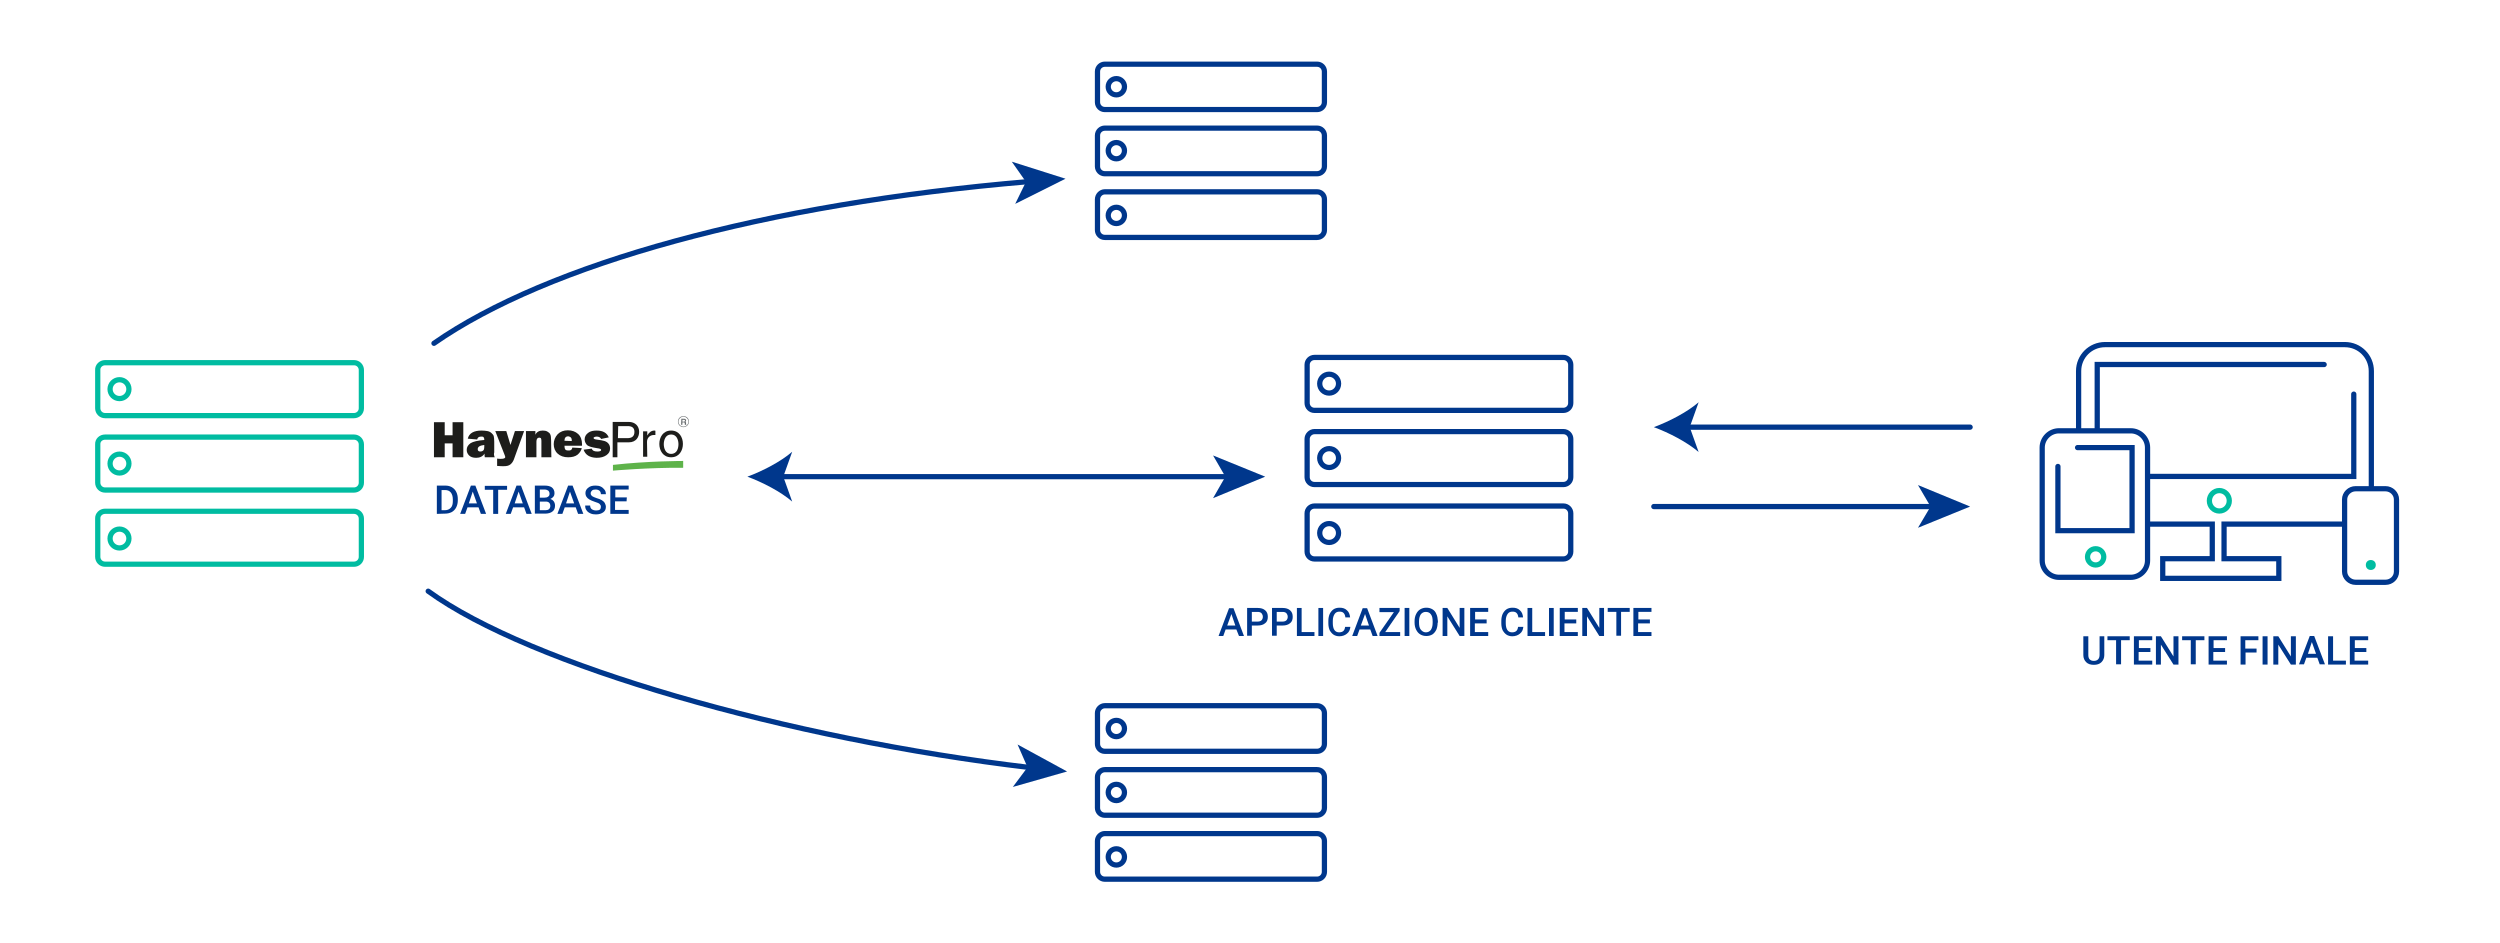 <?xml version="1.0" encoding="UTF-8"?> <svg xmlns="http://www.w3.org/2000/svg" xmlns:xlink="http://www.w3.org/1999/xlink" version="1.1" id="a" x="0px" y="0px" viewBox="0 0 954 360" style="enable-background:new 0 0 954 360;" xml:space="preserve"> <style type="text/css"> .st0{fill:none;stroke:#00BCA1;stroke-width:2;stroke-miterlimit:10;} .st1{fill:none;stroke:#00BCA1;stroke-width:2;stroke-linecap:round;stroke-miterlimit:10;} .st2{fill:none;stroke:#00378C;stroke-width:2;stroke-linecap:round;stroke-miterlimit:10;} .st3{fill:#00378C;} .st4{fill:none;stroke:#00378C;stroke-width:2;stroke-miterlimit:10;} .st5{fill:none;stroke:#00BCA1;stroke-width:2;stroke-linecap:round;stroke-miterlimit:10;} .st6{fill:#00BCA1;} .st7{enable-background:new ;} .st8{clip-path:url(#SVGID_00000150097640292441523870000000288447821254890902_);} .st9{fill:#1D1D1B;} .st10{clip-path:url(#SVGID_00000031183226153979160110000011178368527372532110_);} .st11{fill:#5EB34A;} .st12{fill-rule:evenodd;clip-rule:evenodd;fill:#696D6F;} .st13{fill:#696D6F;} .st14{fill:none;stroke:#00378C;stroke-width:2;stroke-linecap:round;stroke-miterlimit:10;} </style> <g> <g> <path class="st0" d="M40.1,195.1h95c1.6,0,2.8,1.3,2.8,2.8v14.6c0,1.6-1.3,2.8-2.8,2.8h-95c-1.6,0-2.8-1.3-2.8-2.8v-14.6 C37.2,196.4,38.5,195.1,40.1,195.1z"></path> <path class="st0" d="M40.1,166.8h95c1.6,0,2.8,1.3,2.8,2.8v14.6c0,1.6-1.3,2.8-2.8,2.8h-95c-1.6,0-2.8-1.3-2.8-2.8v-14.6 C37.2,168,38.5,166.8,40.1,166.8z"></path> <path class="st0" d="M40.1,138.4h95c1.6,0,2.8,1.3,2.8,2.8v14.6c0,1.6-1.3,2.8-2.8,2.8h-95c-1.6,0-2.8-1.3-2.8-2.8v-14.6 C37.2,139.7,38.5,138.4,40.1,138.4z"></path> <ellipse class="st1" cx="45.6" cy="148.5" rx="3.6" ry="3.6"></ellipse> <ellipse class="st1" cx="45.6" cy="176.9" rx="3.6" ry="3.6"></ellipse> <ellipse class="st1" cx="45.6" cy="205.5" rx="3.6" ry="3.6"></ellipse> </g> <g> <path class="st2" d="M393.1,292.9c-92.3-10.9-190.9-39.1-229.7-67.3"></path> <polygon class="st3" points="407.2,294.4 388.3,284.1 392.1,292.8 386.5,300.3 "></polygon> </g> <g> <path class="st2" d="M165.6,131c43.3-30.2,126.2-53.2,226.9-61.7"></path> <polygon class="st3" points="406.6,68.2 387.4,77.8 391.5,69.4 386.1,61.7 "></polygon> </g> <g> <path class="st4" d="M904.9,187v-45.4c0-5.6-4.5-10.1-10.1-10.1h-91.5c-5.6,0-10.1,4.5-10.1,10.1v22.8"></path> <polyline class="st4" points="819.6,200 844.2,200 844.2,213.2 825.3,213.2 825.3,220.7 869.6,220.7 869.6,213.2 848.7,213.2 848.7,200 893.8,200 "></polyline> <path class="st4" d="M779.3,213.9v-43.1c0-3.5,2.9-6.4,6.4-6.4h27.4c3.5,0,6.4,2.9,6.4,6.4v43.1c0,3.5-2.9,6.4-6.4,6.4h-27.4 C782.2,220.3,779.3,217.4,779.3,213.9z"></path> <path class="st4" d="M898.9,186.5h11.4c2.3,0,4.2,1.9,4.2,4.1v27.5c0,2.3-1.9,4.1-4.2,4.1h-11.4c-2.3,0-4.2-1.9-4.2-4.1v-27.5 C894.7,188.4,896.6,186.5,898.9,186.5z"></path> <ellipse class="st5" cx="799.7" cy="212.5" rx="3.1" ry="3.1"></ellipse> <circle class="st6" cx="904.7" cy="215.6" r="1.9"></circle> <ellipse class="st5" cx="846.9" cy="191.1" rx="3.8" ry="3.9"></ellipse> <polyline class="st2" points="898.2,150.4 898.2,181.8 819.8,181.8 "></polyline> <polyline class="st2" points="800.3,163.9 800.3,139.1 886.9,139.1 "></polyline> <polyline class="st2" points="792.8,170.8 813.6,170.8 813.6,202.5 785.3,202.5 785.3,178 "></polyline> </g> <g class="st7"> <path class="st3" d="M166.7,196.1v-10.8h3.2c1,0,1.8,0.2,2.5,0.6s1.3,1,1.7,1.8s0.6,1.7,0.6,2.7v0.5c0,1-0.2,1.9-0.6,2.7 c-0.4,0.8-1,1.4-1.7,1.8c-0.8,0.4-1.6,0.6-2.6,0.6L166.7,196.1L166.7,196.1z M168.5,186.9v7.8h1.2c1,0,1.7-0.3,2.3-0.9 s0.8-1.5,0.8-2.6v-0.6c0-1.2-0.3-2.1-0.8-2.7c-0.5-0.6-1.2-0.9-2.2-0.9h-1.3V186.9z"></path> </g> <g class="st7"> <path class="st3" d="M182.6,193.6h-4.2l-0.9,2.5h-1.9l4.1-10.8h1.7l4.1,10.8h-2L182.6,193.6z M178.9,192.1h3.1l-1.6-4.5 L178.9,192.1z"></path> <path class="st3" d="M193.5,186.9h-3.4v9.2h-1.9v-9.2H185v-1.5h8.5V186.9z"></path> </g> <g class="st7"> <path class="st3" d="M200,193.6h-4.2l-0.9,2.5H193l4.1-10.8h1.7l4.1,10.8h-2L200,193.6z M196.4,192.1h3.1l-1.6-4.5L196.4,192.1z"></path> <path class="st3" d="M204.1,196.1v-10.8h3.7c1.2,0,2.1,0.2,2.8,0.7c0.6,0.5,1,1.2,1,2.2c0,0.5-0.1,0.9-0.4,1.3 c-0.3,0.4-0.7,0.7-1.2,0.9c0.6,0.2,1,0.5,1.3,0.9s0.5,1,0.5,1.6c0,1-0.3,1.8-1,2.3c-0.6,0.5-1.6,0.8-2.8,0.8h-3.9L204.1,196.1 L204.1,196.1z M206,189.9h1.8c0.6,0,1-0.1,1.4-0.4s0.5-0.6,0.5-1.1s-0.2-0.9-0.5-1.2c-0.3-0.2-0.8-0.4-1.4-0.4H206V189.9z M206,191.3v3.4h2.1c0.6,0,1-0.1,1.4-0.4c0.3-0.3,0.5-0.7,0.5-1.2c0-1.1-0.6-1.7-1.7-1.7H206V191.3z"></path> <path class="st3" d="M219.7,193.6h-4.2l-0.9,2.5h-1.9l4.1-10.8h1.7l4.1,10.8h-2L219.7,193.6z M216,192.1h3.1l-1.6-4.5L216,192.1z"></path> <path class="st3" d="M229.3,193.4c0-0.5-0.2-0.8-0.5-1.1s-0.9-0.5-1.8-0.8c-0.9-0.3-1.6-0.6-2.1-0.9c-1-0.6-1.5-1.4-1.5-2.4 c0-0.9,0.4-1.6,1.1-2.1c0.7-0.6,1.6-0.8,2.8-0.8c0.7,0,1.4,0.1,2,0.4c0.6,0.3,1,0.7,1.4,1.2s0.5,1.1,0.5,1.7h-1.9 c0-0.6-0.2-1-0.5-1.3s-0.9-0.5-1.5-0.5s-1.1,0.1-1.4,0.4c-0.3,0.3-0.5,0.6-0.5,1.1c0,0.4,0.2,0.7,0.5,1c0.4,0.3,1,0.5,1.8,0.8 c0.8,0.2,1.5,0.5,2,0.8s0.9,0.7,1.1,1.1s0.4,0.9,0.4,1.4c0,0.9-0.3,1.6-1,2.1s-1.6,0.8-2.8,0.8c-0.8,0-1.5-0.1-2.1-0.4 c-0.7-0.3-1.2-0.7-1.5-1.2c-0.4-0.5-0.5-1.1-0.5-1.8h1.9c0,0.6,0.2,1.1,0.6,1.4s1,0.5,1.7,0.5c0.6,0,1.1-0.1,1.5-0.4 C229.2,194.1,229.3,193.8,229.3,193.4z"></path> <path class="st3" d="M239.1,191.3h-4.4v3.3h5.2v1.5h-7v-10.8h7v1.5h-5.1v3h4.4L239.1,191.3L239.1,191.3z"></path> </g> <g> <g> <g> <g> <defs> <rect id="SVGID_1_" x="165.6" y="158.8" width="97.3" height="20.8"></rect> </defs> <clipPath id="SVGID_00000000942305258837656520000012002651557860711326_"> <use xlink:href="#SVGID_1_" style="overflow:visible;"></use> </clipPath> <g style="clip-path:url(#SVGID_00000000942305258837656520000012002651557860711326_);"> <polygon class="st9" points="176.8,161.1 176.8,174.5 172.7,174.5 172.7,169.2 169.7,169.2 169.7,174.5 165.6,174.5 165.6,161.1 169.7,161.1 169.7,166.1 172.7,166.1 172.7,161.1 "></polygon> <g> <g> <g> <g> <defs> <rect id="SVGID_00000093892903666138132460000001029031874492191163_" x="152.6" y="148.3" width="120.8" height="51.6"></rect> </defs> <clipPath id="SVGID_00000046335874276133370360000003191337276197854352_"> <use xlink:href="#SVGID_00000093892903666138132460000001029031874492191163_" style="overflow:visible;"></use> </clipPath> <g style="clip-path:url(#SVGID_00000046335874276133370360000003191337276197854352_);"> <path class="st9" d="M188.8,174.5H185c-0.1-0.4-0.1-0.9-0.1-1.4c-0.7,1.1-1.8,1.6-3.2,1.6c-1.2,0-2.1-0.3-2.7-0.9 c-0.6-0.6-0.9-1.3-0.9-2.1c0-1.1,0.5-1.9,1.5-2.6c1-0.6,2.7-1,5.2-1.2v-0.2c0-0.4-0.1-0.7-0.3-0.9s-0.5-0.2-0.9-0.2 c-0.9,0-1.4,0.4-1.5,1.1l-3.6-0.3c0.5-2.1,2.3-3.1,5.3-3.1c0.8,0,1.6,0.1,2.2,0.2s1.2,0.4,1.6,0.8s0.7,0.7,0.8,1.1 s0.2,1.1,0.2,2.2v4C188.4,173.3,188.5,173.9,188.8,174.5 M184.8,169.8c-1.7,0.2-2.5,0.7-2.5,1.6c0,0.6,0.3,0.9,1,0.9 c0.4,0,0.8-0.1,1.1-0.4c0.3-0.2,0.4-0.8,0.4-1.6V169.8L184.8,169.8z"></path> <path class="st9" d="M200,164.5l-3.9,10.8c-0.3,0.8-0.7,1.4-1.3,1.9s-1.4,0.7-2.6,0.7c-0.3,0-1.5,0-2.5-0.1V175 c0.5,0.1,1,0.1,1.4,0.1c1.1,0,1.7-0.2,1.7-0.7c0-0.2-0.1-0.4-0.2-0.7l-3.6-9.2h4.2l1.6,5.3l1.7-5.3L200,164.5L200,164.5z "></path> <path class="st9" d="M210.4,174.5h-3.8v-6.3c0-0.5-0.1-0.8-0.2-1c-0.2-0.1-0.4-0.2-0.6-0.2c-0.7,0-1.1,0.5-1.1,1.5v6h-4 v-10h3.6v1.4c0.5-1.1,1.5-1.6,2.8-1.6c0.7,0,1.3,0.1,1.8,0.4c0.5,0.3,0.9,0.6,1.1,1.1c0.2,0.4,0.3,1.2,0.3,2.3 L210.4,174.5L210.4,174.5z"></path> <path class="st9" d="M218.4,170.8l3.6,0.2c-0.2,1-0.8,1.8-1.6,2.5c-0.9,0.7-2.1,1-3.6,1c-1.7,0-3-0.5-4-1.4 s-1.5-2.2-1.5-3.6s0.5-2.7,1.5-3.8c1-1,2.3-1.5,3.9-1.5s2.9,0.5,3.9,1.4s1.5,2.3,1.5,3.9c0,0.1,0,0.3,0,0.6h-6.7 c0,0.6,0.1,1.1,0.3,1.4s0.6,0.4,1.2,0.4C217.8,172,218.3,171.6,218.4,170.8 M218.2,168.3c0-0.7-0.1-1.1-0.4-1.4 c-0.3-0.2-0.6-0.4-1-0.4c-0.9,0-1.4,0.6-1.4,1.7L218.2,168.3L218.2,168.3z"></path> <path class="st9" d="M222.7,171.6l3.1-0.4c0.2,0.7,0.9,1.1,2.1,1.1c1,0,1.5-0.2,1.5-0.6c0-0.2-0.1-0.3-0.3-0.4 c-0.2-0.1-0.7-0.2-1.4-0.3c-2-0.3-3.3-0.7-3.8-1.3s-0.8-1.3-0.8-2c0-1,0.4-1.8,1.3-2.5s2-0.9,3.3-0.9 c2.4,0,3.9,0.9,4.6,2.6l-2.9,0.6c-0.3-0.6-0.9-0.9-1.7-0.9c-0.4,0-0.7,0.1-0.9,0.2c-0.2,0.1-0.3,0.2-0.3,0.3 c0,0.3,0.3,0.5,0.9,0.6c1.6,0.2,2.7,0.4,3.3,0.6c0.6,0.2,1.1,0.5,1.5,1s0.6,1.1,0.6,1.8c0,1.1-0.4,1.9-1.4,2.6 s-2.2,1-3.8,1C225,174.6,223.4,173.6,222.7,171.6"></path> <path class="st9" d="M235.6,174.5h-1.8V161h6.1c2.5,0,4,1.6,4,3.8c0,1.9-1.1,4-4,4h-4.3V174.5z M235.8,167.2h3.6 c1.6,0,2.7-0.6,2.7-2.4c0-1.7-1.1-2.2-2.6-2.2h-3.6L235.8,167.2L235.8,167.2z"></path> <path class="st9" d="M247,174.3h-1.6v-9.7h1.6v1.6l0,0c0.6-1.1,1.5-1.9,2.7-1.9c0.2,0,0.3,0,0.4,0.1v1.6h-0.6 c-1.6,0-2.6,1.2-2.6,2.6L247,174.3L247,174.3z"></path> <path class="st9" d="M256.1,164.3c3.1,0,4.5,2.6,4.5,5.1s-1.4,5.1-4.5,5.1s-4.5-2.6-4.5-5.1S253,164.3,256.1,164.3 M256.1,173.2c2.4,0,2.8-2.4,2.8-3.7s-0.5-3.7-2.8-3.7s-2.8,2.4-2.8,3.7S253.8,173.2,256.1,173.2"></path> <path class="st11" d="M233.9,179.6c0,0,13.5-1.2,26.8-1.1v-2.6c0,0-13.5,0-26.8,1.5L233.9,179.6L233.9,179.6z"></path> <path class="st12" d="M259.9,162.1h0.5v-0.9h0.6c0.2,0,0.3,0.1,0.3,0.2c0,0.2,0,0.4,0,0.5s0,0.1,0.1,0.2h0.5V162 c0,0-0.1-0.1-0.1-0.2c0-0.1,0-0.4,0-0.5c0-0.2-0.2-0.3-0.3-0.3c0.2-0.1,0.3-0.2,0.3-0.4s0-0.4,0-0.4 c-0.1-0.2-0.3-0.3-0.5-0.4H260L259.9,162.1L259.9,162.1z M260.4,160.2h0.7c0.2,0,0.3,0.1,0.3,0.3s-0.2,0.4-0.3,0.4h-0.7 V160.2L260.4,160.2z"></path> <path class="st13" d="M260.8,163c-1.1,0-2.1-0.9-2.1-2.1s0.9-2.1,2.1-2.1s2.1,0.9,2.1,2.1S261.9,163,260.8,163 M260.8,159c-1,0-1.9,0.9-1.9,1.9s0.9,1.9,1.9,1.9s1.9-0.9,1.9-1.9S261.8,159,260.8,159"></path> </g> </g> </g> </g> </g> </g> </g> </g> </g> </g> <g> <path class="st4" d="M421.6,73.2h81c1.6,0,2.8,1.3,2.8,2.8v11.8c0,1.6-1.3,2.8-2.8,2.8h-81c-1.6,0-2.8-1.3-2.8-2.8V76.1 C418.8,74.5,420.1,73.2,421.6,73.2z"></path> <path class="st4" d="M421.6,48.9h81c1.6,0,2.8,1.3,2.8,2.8v11.8c0,1.6-1.3,2.8-2.8,2.8h-81c-1.6,0-2.8-1.3-2.8-2.8V51.7 C418.8,50.1,420.1,48.9,421.6,48.9z"></path> <path class="st4" d="M421.6,24.5h81c1.6,0,2.8,1.3,2.8,2.8V39c0,1.6-1.3,2.8-2.8,2.8h-81c-1.6,0-2.8-1.3-2.8-2.8V27.3 C418.8,25.7,420.1,24.5,421.6,24.5z"></path> <ellipse class="st14" cx="426" cy="33.1" rx="3.1" ry="3.1"></ellipse> <ellipse class="st14" cx="426" cy="57.5" rx="3.1" ry="3.1"></ellipse> <ellipse class="st14" cx="426" cy="82.2" rx="3.1" ry="3.1"></ellipse> </g> <g> <path class="st4" d="M421.6,318.1h81c1.6,0,2.8,1.3,2.8,2.8v11.8c0,1.6-1.3,2.8-2.8,2.8h-81c-1.6,0-2.8-1.3-2.8-2.8v-11.8 C418.8,319.4,420.1,318.1,421.6,318.1z"></path> <path class="st4" d="M421.6,293.7h81c1.6,0,2.8,1.3,2.8,2.8v11.8c0,1.6-1.3,2.8-2.8,2.8h-81c-1.6,0-2.8-1.3-2.8-2.8v-11.8 C418.8,295,420.1,293.7,421.6,293.7z"></path> <path class="st4" d="M421.6,269.3h81c1.6,0,2.8,1.3,2.8,2.8v11.8c0,1.6-1.3,2.8-2.8,2.8h-81c-1.6,0-2.8-1.3-2.8-2.8v-11.8 C418.8,270.6,420.1,269.3,421.6,269.3z"></path> <ellipse class="st14" cx="426" cy="278" rx="3.1" ry="3.1"></ellipse> <ellipse class="st14" cx="426" cy="302.4" rx="3.1" ry="3.1"></ellipse> <ellipse class="st14" cx="426" cy="327" rx="3.1" ry="3.1"></ellipse> </g> <g> <path class="st4" d="M501.6,193.1h95c1.6,0,2.8,1.3,2.8,2.8v14.6c0,1.6-1.3,2.8-2.8,2.8h-95c-1.6,0-2.8-1.3-2.8-2.8v-14.6 C498.8,194.3,500.1,193.1,501.6,193.1z"></path> <path class="st4" d="M501.6,164.7h95c1.6,0,2.8,1.3,2.8,2.8v14.6c0,1.6-1.3,2.8-2.8,2.8h-95c-1.6,0-2.8-1.3-2.8-2.8v-14.6 C498.8,166,500.1,164.7,501.6,164.7z"></path> <path class="st4" d="M501.6,136.4h95c1.6,0,2.8,1.3,2.8,2.8v14.6c0,1.6-1.3,2.8-2.8,2.8h-95c-1.6,0-2.8-1.3-2.8-2.8v-14.6 C498.8,137.6,500.1,136.4,501.6,136.4z"></path> <ellipse class="st14" cx="507.2" cy="146.4" rx="3.6" ry="3.6"></ellipse> <ellipse class="st14" cx="507.2" cy="174.8" rx="3.6" ry="3.6"></ellipse> <ellipse class="st14" cx="507.2" cy="203.4" rx="3.6" ry="3.6"></ellipse> </g> <g> <line class="st2" x1="297.3" y1="181.9" x2="468.7" y2="181.9"></line> <path class="st3" d="M285.2,181.9c5.7,2.1,12.7,5.7,17.1,9.5l-3.4-9.5l3.4-9.5C297.9,176.2,290.9,179.8,285.2,181.9z"></path> <polygon class="st3" points="482.8,181.9 462.9,190.1 467.6,181.9 462.9,173.8 "></polygon> </g> <g> <line class="st2" x1="643.2" y1="163" x2="751.8" y2="163"></line> <path class="st3" d="M631.1,163c5.7,2.1,12.7,5.7,17.1,9.5l-3.4-9.5l3.4-9.5C643.8,157.3,636.8,160.9,631.1,163z"></path> </g> <g> <line class="st2" x1="631.1" y1="193.3" x2="737.7" y2="193.3"></line> <polygon class="st3" points="751.8,193.3 731.9,201.4 736.7,193.3 731.9,185.1 "></polygon> </g> <g> <path class="st3" d="M803,242.8v7.2c0,1.1-0.4,2-1.1,2.7c-0.7,0.7-1.7,1-2.9,1s-2.2-0.3-2.9-1s-1.1-1.6-1.1-2.7v-7.2h1.9v7.2 c0,0.7,0.2,1.3,0.5,1.6c0.4,0.4,0.9,0.6,1.6,0.6c1.4,0,2.2-0.8,2.2-2.3v-7.1H803z"></path> <path class="st3" d="M812.8,244.3h-3.4v9.2h-1.9v-9.2h-3.3v-1.5h8.5v1.5H812.8z"></path> <path class="st3" d="M820.5,248.8h-4.4v3.3h5.2v1.5h-7v-10.8h7v1.5h-5.1v3h4.4v1.5H820.5z"></path> <path class="st3" d="M831.3,253.6h-1.9l-4.8-7.6v7.6h-1.9v-10.8h1.9l4.8,7.7v-7.7h1.9V253.6z"></path> <path class="st3" d="M841.3,244.3h-3.4v9.2H836v-9.2h-3.3v-1.5h8.5v1.5H841.3z"></path> <path class="st3" d="M849,248.8h-4.4v3.3h5.2v1.5h-7v-10.8h7v1.5h-5.1v3h4.4v1.5H849z"></path> <path class="st3" d="M861.2,249h-4.3v4.6H855v-10.8h6.8v1.5h-5v3.2h4.3v1.5H861.2z"></path> <path class="st3" d="M865.3,253.6h-1.9v-10.8h1.9V253.6z"></path> <path class="st3" d="M876.1,253.6h-1.9l-4.8-7.6v7.6h-1.9v-10.8h1.9l4.8,7.7v-7.7h1.9V253.6z"></path> <path class="st3" d="M884.3,251h-4.2l-0.9,2.5h-1.9l4.1-10.8h1.7l4.1,10.8h-2L884.3,251z M880.7,249.5h3.1l-1.6-4.5L880.7,249.5z"></path> <path class="st3" d="M890.3,252.1h4.9v1.5h-6.8v-10.8h1.9L890.3,252.1L890.3,252.1z"></path> <path class="st3" d="M902.9,248.8h-4.4v3.3h5.2v1.5h-7v-10.8h7v1.5h-5.1v3h4.4v1.5H902.9z"></path> </g> <g> <path class="st3" d="M471.8,240.2h-4.1l-0.9,2.5H465l4-10.6h1.7l4,10.6h-1.9L471.8,240.2z M468.3,238.7h3.1l-1.5-4.4L468.3,238.7z "></path> <path class="st3" d="M477.7,238.7v3.9h-1.8V232h4.1c1.2,0,2.1,0.3,2.8,0.9c0.7,0.6,1,1.4,1,2.5c0,1-0.3,1.9-1,2.4 c-0.7,0.6-1.6,0.9-2.9,0.9H477.7z M477.7,237.2h2.2c0.7,0,1.2-0.2,1.5-0.5c0.3-0.3,0.5-0.8,0.5-1.3c0-0.6-0.2-1-0.5-1.4 c-0.3-0.3-0.8-0.5-1.4-0.5h-2.3V237.2z"></path> <path class="st3" d="M487.2,238.7v3.9h-1.8V232h4.1c1.2,0,2.1,0.3,2.8,0.9c0.7,0.6,1,1.4,1,2.5c0,1-0.3,1.9-1,2.4 c-0.7,0.6-1.6,0.9-2.9,0.9H487.2z M487.2,237.2h2.2c0.7,0,1.2-0.2,1.5-0.5c0.3-0.3,0.5-0.8,0.5-1.3c0-0.6-0.2-1-0.5-1.4 c-0.3-0.3-0.8-0.5-1.4-0.5h-2.3V237.2z"></path> <path class="st3" d="M496.8,241.2h4.8v1.5h-6.7V232h1.8V241.2z"></path> <path class="st3" d="M504.9,242.7h-1.8V232h1.8V242.7z"></path> <path class="st3" d="M515.3,239.2c-0.1,1.1-0.5,2-1.3,2.6c-0.7,0.6-1.7,1-2.9,1c-0.8,0-1.6-0.2-2.2-0.6c-0.6-0.4-1.1-1-1.5-1.7 c-0.3-0.7-0.5-1.6-0.5-2.6v-1c0-1,0.2-1.9,0.5-2.6c0.4-0.8,0.9-1.4,1.5-1.8s1.4-0.6,2.3-0.6c1.2,0,2.1,0.3,2.8,1 c0.7,0.6,1.1,1.5,1.2,2.7h-1.8c-0.1-0.8-0.3-1.3-0.7-1.7s-0.9-0.5-1.6-0.5c-0.8,0-1.4,0.3-1.8,0.9s-0.7,1.4-0.7,2.6v0.9 c0,1.1,0.2,2,0.6,2.6c0.4,0.6,1,0.9,1.8,0.9c0.7,0,1.3-0.2,1.6-0.5c0.4-0.3,0.6-0.9,0.7-1.6H515.3z"></path> <path class="st3" d="M522.9,240.2h-4.1l-0.9,2.5H516l4-10.6h1.7l4,10.6h-1.9L522.9,240.2z M519.3,238.7h3.1l-1.5-4.4L519.3,238.7z "></path> <path class="st3" d="M528.6,241.2h5.7v1.5h-7.9v-1.2l5.5-7.9h-5.5V232h7.7v1.2L528.6,241.2z"></path> <path class="st3" d="M537.8,242.7H536V232h1.8V242.7z"></path> <path class="st3" d="M548.6,237.6c0,1-0.2,2-0.5,2.7c-0.4,0.8-0.9,1.4-1.5,1.8c-0.7,0.4-1.4,0.6-2.3,0.6c-0.9,0-1.6-0.2-2.3-0.6 c-0.7-0.4-1.2-1-1.6-1.8c-0.4-0.8-0.6-1.7-0.6-2.7v-0.6c0-1,0.2-1.9,0.6-2.7s0.9-1.4,1.6-1.8c0.7-0.4,1.4-0.6,2.3-0.6 s1.6,0.2,2.3,0.6c0.7,0.4,1.2,1,1.5,1.8c0.4,0.8,0.5,1.7,0.6,2.7V237.6z M546.7,237.1c0-1.2-0.2-2.1-0.7-2.7 c-0.4-0.6-1.1-0.9-1.9-0.9c-0.8,0-1.4,0.3-1.9,0.9c-0.4,0.6-0.7,1.5-0.7,2.6v0.6c0,1.2,0.2,2.1,0.7,2.7s1.1,1,1.9,1 c0.8,0,1.4-0.3,1.9-0.9c0.4-0.6,0.7-1.5,0.7-2.7V237.1z"></path> <path class="st3" d="M558.8,242.7H557l-4.7-7.5v7.5h-1.8V232h1.8l4.7,7.6V232h1.8V242.7z"></path> <path class="st3" d="M567.2,237.9h-4.4v3.3h5.1v1.5H561V232h6.9v1.5h-5v2.9h4.4V237.9z"></path> <path class="st3" d="M581.3,239.2c-0.1,1.1-0.5,2-1.3,2.6c-0.7,0.6-1.7,1-2.9,1c-0.8,0-1.6-0.2-2.2-0.6c-0.6-0.4-1.1-1-1.5-1.7 c-0.3-0.7-0.5-1.6-0.5-2.6v-1c0-1,0.2-1.9,0.5-2.6c0.4-0.8,0.9-1.4,1.5-1.8s1.4-0.6,2.3-0.6c1.2,0,2.1,0.3,2.8,1 c0.7,0.6,1.1,1.5,1.2,2.7h-1.8c-0.1-0.8-0.3-1.3-0.7-1.7s-0.9-0.5-1.6-0.5c-0.8,0-1.4,0.3-1.8,0.9s-0.7,1.4-0.7,2.6v0.9 c0,1.1,0.2,2,0.6,2.6c0.4,0.6,1,0.9,1.8,0.9c0.7,0,1.3-0.2,1.6-0.5c0.4-0.3,0.6-0.9,0.7-1.6H581.3z"></path> <path class="st3" d="M584.8,241.2h4.8v1.5h-6.7V232h1.8V241.2z"></path> <path class="st3" d="M592.9,242.7h-1.8V232h1.8V242.7z"></path> <path class="st3" d="M601.4,237.9H597v3.3h5.1v1.5h-6.9V232h6.9v1.5h-5v2.9h4.4V237.9z"></path> <path class="st3" d="M612.1,242.7h-1.8l-4.7-7.5v7.5h-1.8V232h1.8l4.7,7.6V232h1.8V242.7z"></path> <path class="st3" d="M621.9,233.5h-3.3v9.1h-1.8v-9.1h-3.3V232h8.4V233.5z"></path> <path class="st3" d="M629.5,237.9h-4.4v3.3h5.1v1.5h-6.9V232h6.9v1.5h-5v2.9h4.4V237.9z"></path> </g> </g> </svg> 